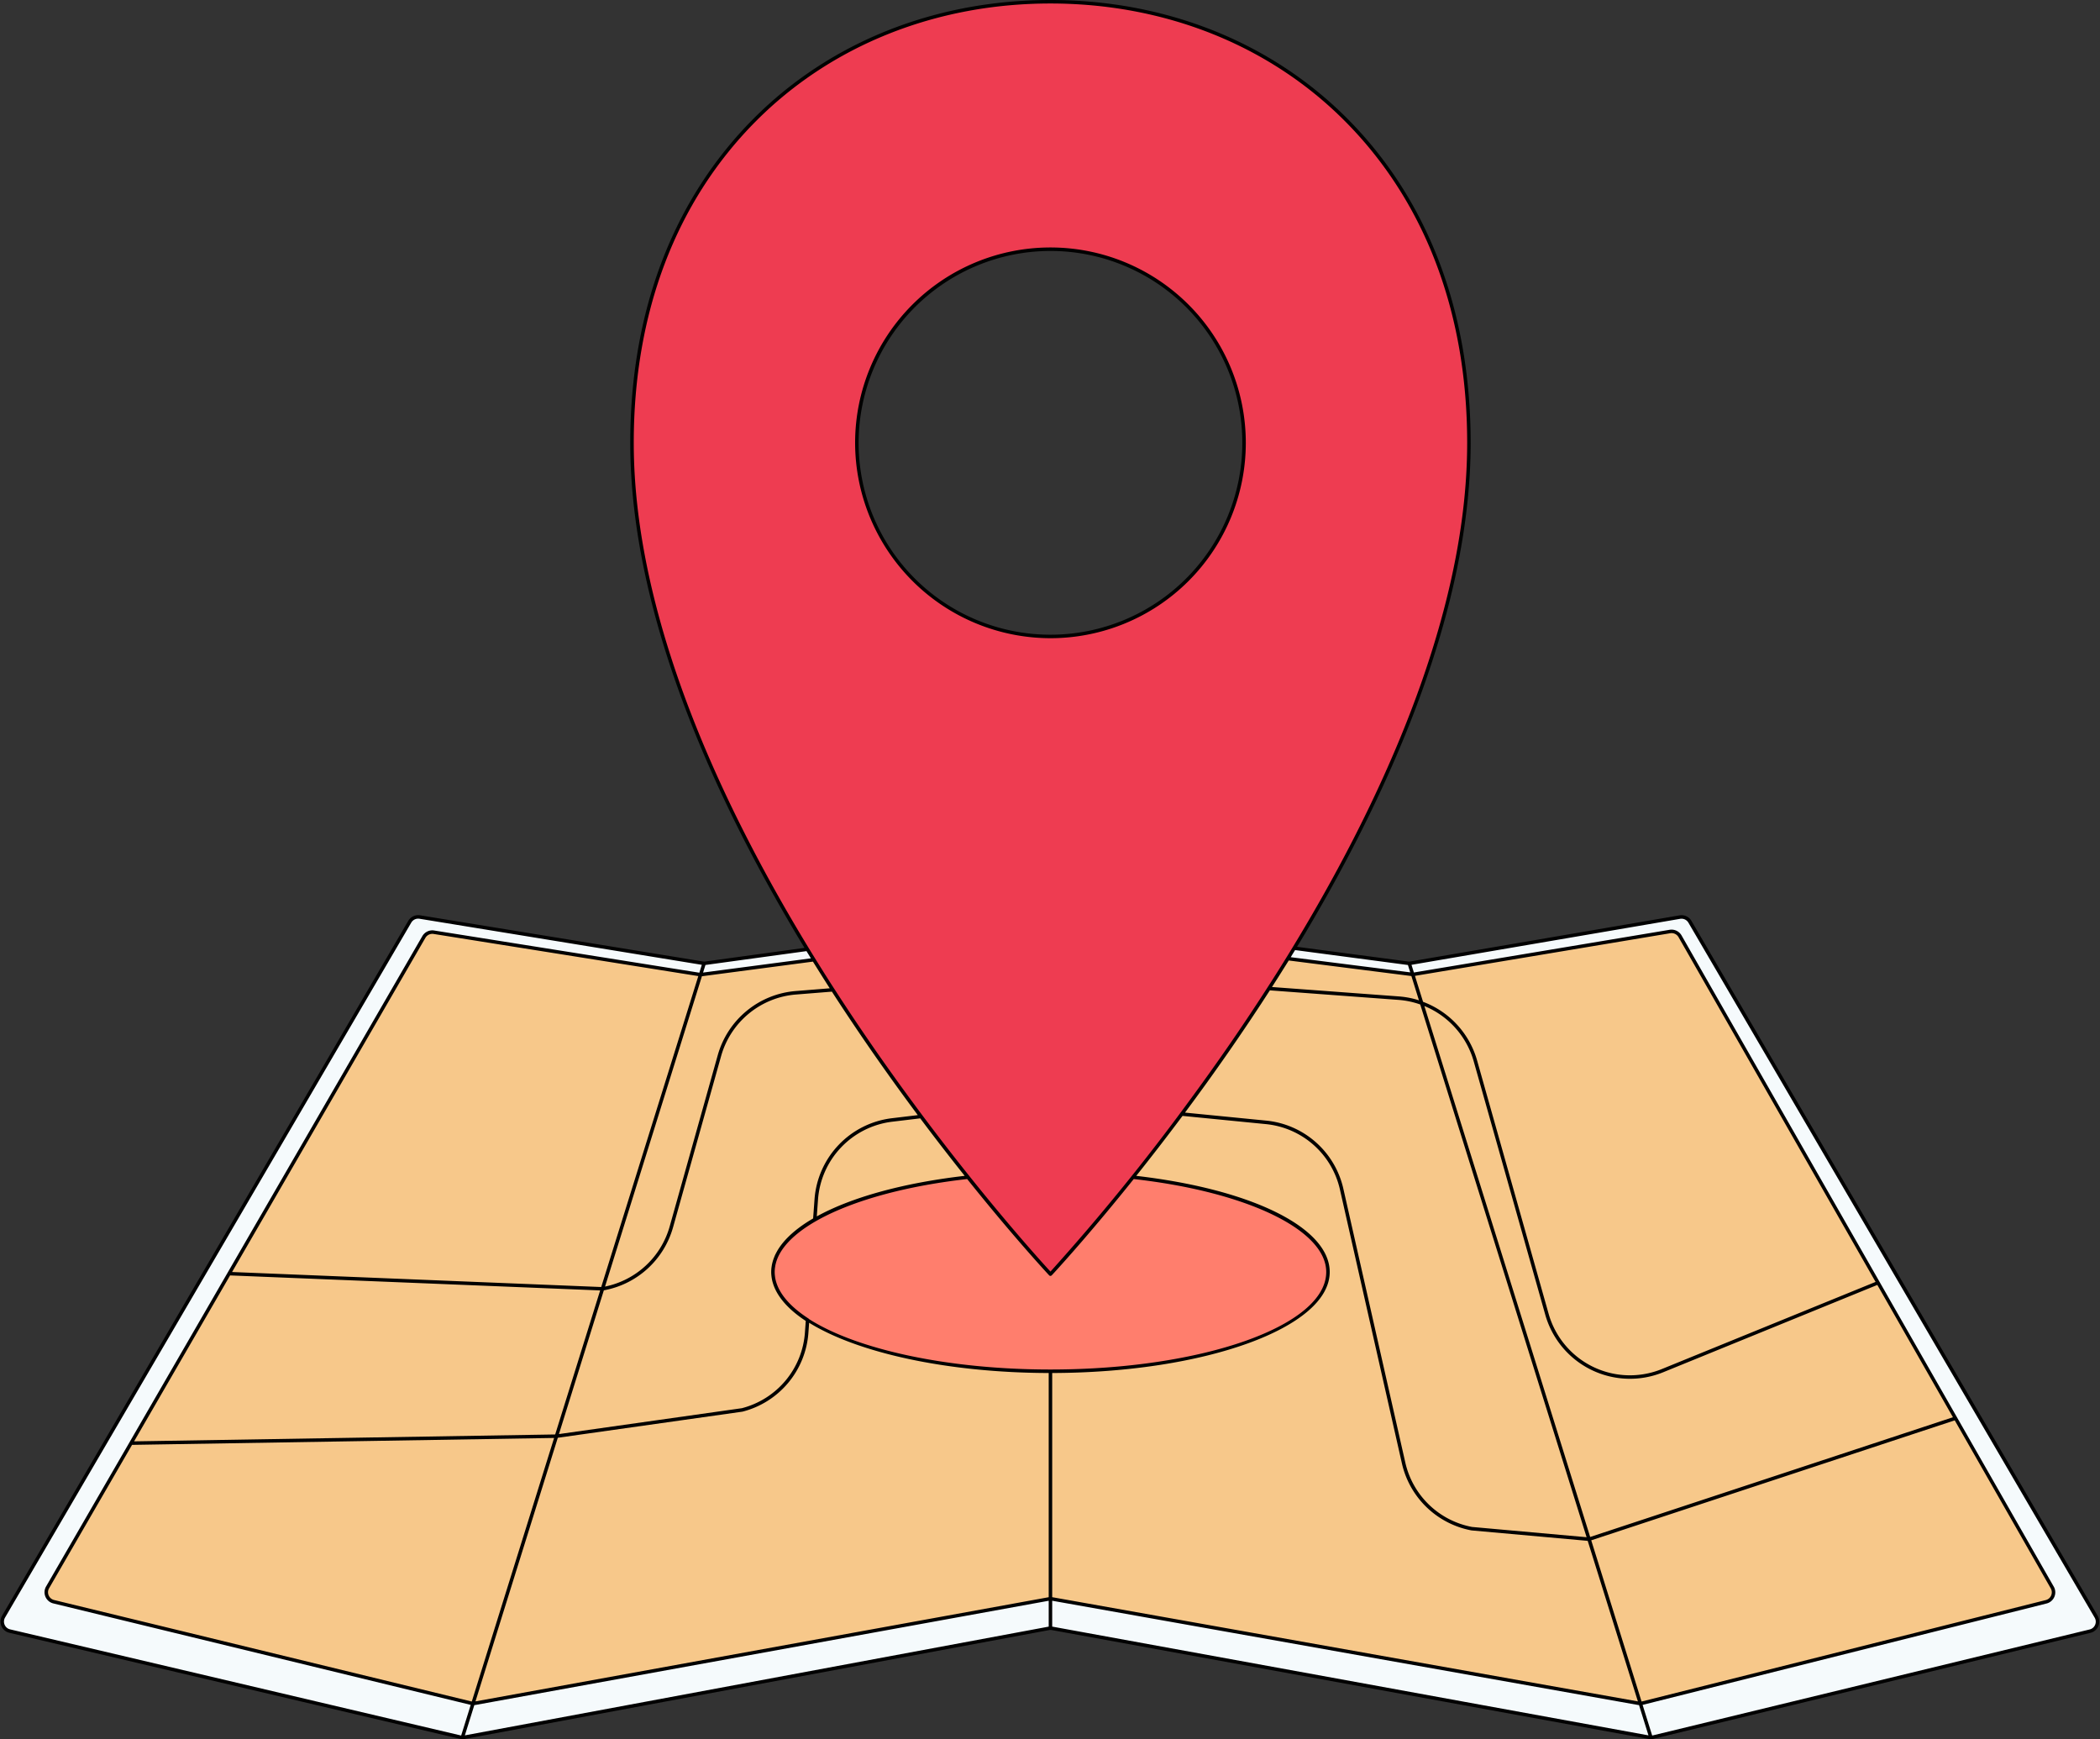 <?xml version="1.0" encoding="UTF-8"?><svg xmlns="http://www.w3.org/2000/svg" xmlns:xlink="http://www.w3.org/1999/xlink" height="373.3" preserveAspectRatio="xMidYMid meet" version="1.0" viewBox="-0.1 0.0 450.8 373.3" width="450.8" zoomAndPan="magnify"><rect x="-0.1" y="0.0" width="450.8" height="373.3" fill="#333333" stroke="none"/><g id="change1_1"><path d="M448.567,350.111l-93.82,22.748a2.087,2.087,0,0,1-.869.025l-128.1-23.366a2.082,2.082,0,0,0-.759,0L99.582,372.883a2.071,2.071,0,0,1-.862-.02L1.991,350.1A2.093,2.093,0,0,1,.664,347l87.2-149.164a2.094,2.094,0,0,1,2.144-1.009l60.727,9.908a2.092,2.092,0,0,0,.622.008l21.856-3A476.359,476.359,0,0,0,225.4,273.488a476.329,476.329,0,0,0,52.321-69.966l24.383,3.226a2.06,2.06,0,0,0,.627-.012l57.785-9.892a2.093,2.093,0,0,1,2.16,1.007l87.207,149.17A2.092,2.092,0,0,1,448.567,350.111Z" fill="#f5fafc"/></g><g id="change2_1"><path d="M439.142,343.808,352.471,365.56a2.087,2.087,0,0,1-.876.03L225.762,343.2a2.1,2.1,0,0,0-.741,0L101.864,365.59a2.1,2.1,0,0,1-.868-.026L11.433,343.8a2.093,2.093,0,0,1-1.317-3.082L90.9,201.112a2.093,2.093,0,0,1,2.14-1.019l56.958,9.065a2.138,2.138,0,0,0,.6.008l24-3.166a476.272,476.272,0,0,0,50.8,67.488,476.261,476.261,0,0,0,50.952-67.729l26.5,3.36a2.136,2.136,0,0,0,.608-.012l54.929-9.172a2.092,2.092,0,0,1,2.162,1.025l79.9,139.78A2.092,2.092,0,0,1,439.142,343.808Z" fill="#f7c88a"/></g><g id="change3_1"><path d="M225.4.375c-49.61,0-89.828,36.177-89.828,94.675,0,82.6,89.828,178.438,89.828,178.438s89.829-95.836,89.829-178.438C315.226,36.552,275.01.375,225.4.375Zm0,136.234a41.559,41.559,0,1,1,41.56-41.559A41.559,41.559,0,0,1,225.4,136.609Z" fill="#ee3c51"/></g><g id="change4_1"><path d="M284.971,273.024c0,11.766-26.671,21.3-59.573,21.3s-59.573-9.538-59.573-21.3c0-9.559,17.608-17.648,41.858-20.346,10.423,13.028,17.714,20.81,17.714,20.81s7.292-7.782,17.714-20.81C267.363,255.375,284.971,263.464,284.971,273.024Z" fill="#ff7e6d"/></g><g id="change5_1"><path d="M225.4,136.984A41.934,41.934,0,1,0,183.465,95.05,41.983,41.983,0,0,0,225.4,136.984Zm0-83.118A41.184,41.184,0,1,1,184.215,95.05,41.232,41.232,0,0,1,225.4,53.866ZM450.205,346.832,363,197.662a2.473,2.473,0,0,0-2.547-1.187l-57.785,9.892a1.75,1.75,0,0,1-.516.009l-23.816-3.15C296.8,172.769,315.6,132.545,315.6,95.05c0-28.1-9.135-52.148-26.418-69.539C272.832,9.06,250.179,0,225.4,0s-47.434,9.06-63.784,25.511C144.329,42.9,135.194,66.948,135.194,95.05c0,37.591,18.9,77.923,37.408,108.407l-21.294,2.918a1.736,1.736,0,0,1-.509-.006l-60.728-9.908a2.476,2.476,0,0,0-2.527,1.19L.34,346.814a2.469,2.469,0,0,0,1.565,3.649l96.729,22.766a2.664,2.664,0,0,0,.3.034.377.377,0,0,0,.108.059.4.4,0,0,0,.112.017.369.369,0,0,0,.173-.056,2.628,2.628,0,0,0,.33-.03l125.435-23.365a1.711,1.711,0,0,1,.622,0l128.1,23.366a2.6,2.6,0,0,0,.316.024.371.371,0,0,0,.188.061.389.389,0,0,0,.111-.017.35.35,0,0,0,.1-.057,2.271,2.271,0,0,0,.306-.041l93.819-22.748a2.47,2.47,0,0,0,1.55-3.644Zm-97.919,18.377-10.8-34.594,78.03-25.748,20.612,36.059a1.719,1.719,0,0,1-1.074,2.519L352.38,365.2C352.349,365.2,352.317,365.2,352.286,365.209Zm-251.2-.009L11.522,343.433a1.719,1.719,0,0,1-1.081-2.531l17.805-30.771,90.6-1.486-17.667,56.568C101.146,365.207,101.115,365.208,101.084,365.2Zm49.561-155.663,23.76-3.134c.195.314.391.622.586.935l.009.014c.181.289.361.579.541.867.357.569.713,1.138,1.068,1.7l.167.262c.415.655.83,1.307,1.242,1.95l-7.357.591a18.961,18.961,0,0,0-16.675,13.723l-10.338,36.831a18.2,18.2,0,0,1-13.869,12.875l20.8-66.614C150.6,209.534,150.624,209.54,150.645,209.537Zm121.848,3.036,27.641,2.048a18,18,0,0,1,4.641.983l35.713,114.347-24.6-2.205a18.128,18.128,0,0,1-14.315-13.816l-13.3-58.774a18.863,18.863,0,0,0-16.567-14.626l-17.421-1.718c.256-.345.5-.691.757-1.036q1.768-2.388,3.578-4.893.471-.653.937-1.305,1.893-2.64,3.816-5.4l.578-.831q2.024-2.921,4.064-5.962c.09-.136.183-.271.273-.406.461-.69.923-1.389,1.384-2.087l.14-.212c.271-.41.542-.815.813-1.229.4-.617.812-1.25,1.219-1.878l.269-.415.31-.477ZM419.131,304.2l-77.873,25.7L305.665,215.935a18.2,18.2,0,0,1,10.584,11.845l15.365,54.409a18.891,18.891,0,0,0,25.309,12.358L402.9,275.8ZM225.765,273.644l.021-.023.208-.225.212-.231.116-.127c1.987-2.17,8.44-9.333,16.953-19.964,24.34,2.741,41.321,10.935,41.321,19.95,0,11.54-26.556,20.929-59.2,20.929-22.3,0-41.76-4.385-51.85-10.843a.361.361,0,0,0-.084-.094c-3.521-2.273-5.808-4.758-6.759-7.3-.023-.063-.046-.125-.067-.187-.062-.176-.119-.353-.167-.53a7.762,7.762,0,0,1-.168-.775c-.015-.091-.025-.182-.036-.273a7.482,7.482,0,0,1-.067-.923,7.275,7.275,0,0,1,.047-.794c.007-.068.021-.137.03-.205.029-.2.062-.406.107-.608.014-.062.031-.123.046-.185.056-.223.119-.445.195-.666l.033-.095c2.852-7.975,18.845-14.916,40.862-17.4,8.527,10.65,14.988,17.819,16.962,19.975l.055.059.273.3.129.14.081.087,0,0,.1.108a.376.376,0,0,0,.547,0Zm-176.473.115,79.442,3.222-9.655,30.913-90.395,1.48Zm80.235,3.2a18.959,18.959,0,0,0,14.843-13.478l10.338-36.832a18.207,18.207,0,0,1,16.012-13.178l7.759-.623c.565.877,1.13,1.749,1.69,2.6.874,1.335,1.748,2.648,2.622,3.951.035.053.07.1.106.157q2.159,3.218,4.3,6.3l.361.519q2.094,3,4.155,5.868c.2.278.4.556.6.834q2.15,2.976,4.243,5.787c.121.162.237.325.358.488l-5.577.668a18.92,18.92,0,0,0-16.587,17.4l-.3,4.11c-3.629,2.114-6.253,4.465-7.7,6.963l-.006.011c-.107.185-.2.371-.3.557-.044.086-.089.172-.13.258-.074.157-.14.316-.2.475-.048.118-.095.236-.138.355-.051.141-.1.282-.142.424s-.083.284-.119.427c-.032.125-.064.251-.09.376-.035.173-.061.346-.086.518-.014.1-.032.2-.043.3a8.268,8.268,0,0,0-.046.832,8.154,8.154,0,0,0,.07,1c.009.067.016.134.027.2a8.222,8.222,0,0,0,.206.978c.01.035.022.071.032.106.834,2.891,3.237,5.694,7.085,8.216L172.692,286a18.111,18.111,0,0,1-13.551,16.26l-39.251,5.552Zm77.455-24.573c-13.413,1.553-24.433,4.671-31.744,8.706l.261-3.618a18.168,18.168,0,0,1,15.928-16.706l6.014-.722C200.8,244.531,204.013,248.664,206.982,252.384Zm-78.019,23.863-79.246-3.222,41.5-71.725a1.733,1.733,0,0,1,1.492-.858,1.69,1.69,0,0,1,.265.021l56.831,9.045Zm-9.32,32.356L159.287,303a18.866,18.866,0,0,0,14.153-16.939l.154-2.143c10.341,6.41,29.5,10.737,51.428,10.787v48.129c-.022,0-.045,0-.068.006L101.97,365.189Zm106.129-13.9c32.883-.074,59.574-9.767,59.574-21.676,0-9.5-16.663-17.762-41.534-20.64,3.086-3.868,6.433-8.179,9.94-12.872l17.879,1.764a18.113,18.113,0,0,1,15.91,14.046l13.3,58.774a18.886,18.886,0,0,0,14.946,14.391l24.939,2.239L351.5,365.192,225.827,342.833c-.018,0-.036,0-.055-.005Zm130.867-.848a18.139,18.139,0,0,1-24.3-11.866l-15.366-54.409a18.948,18.948,0,0,0-11.589-12.55l-1.74-5.571,54.807-9.151a1.72,1.72,0,0,1,1.775.841l42.3,74ZM304.5,214.707a18.76,18.76,0,0,0-4.306-.834l-27.238-2.018c.272-.425.545-.855.818-1.285.222-.349.445-.695.667-1.046.193-.306.387-.619.581-.927l.369-.591.4-.632c.253-.405.507-.805.76-1.213l26.261,3.33c.021,0,.042,0,.063,0Zm-26.583-10.781,24.138,3.194c.026,0,.051,0,.077,0l.5,1.588-25.657-3.253.127-.207C277.366,204.809,277.64,204.372,277.912,203.926ZM162.145,26.04C178.353,9.731,200.817.75,225.4.75s47.045,8.981,63.253,25.29c17.141,17.247,26.2,41.11,26.2,69.01,0,38.072-19.5,79.01-38.256,109.582-.395.642-.789,1.286-1.185,1.922-.148.238-.3.471-.442.708q-.909,1.453-1.822,2.89c-.079.125-.159.249-.238.373q-.783,1.227-1.568,2.435-1.5,2.321-3.052,4.651-.743,1.118-1.486,2.22-1.411,2.1-2.861,4.2-.977,1.415-1.947,2.8-1.194,1.7-2.411,3.408-1.678,2.352-3.326,4.6-.481.659-.965,1.316A461.865,461.865,0,0,1,225.4,272.937c-.182-.2-.454-.5-.808-.885l-.063-.07c-3.084-3.4-12.1-13.56-23.24-28.114l-.028-.037q-.974-1.27-1.966-2.585l-.04-.053q-.984-1.3-1.987-2.649l-.067-.09c-.375-.5-.756-1.022-1.134-1.535q-.77-1.041-1.532-2.084c-.469-.642-.938-1.282-1.411-1.937l-.134-.184c-.46-.636-.923-1.285-1.386-1.933q-1.314-1.836-2.606-3.675c-.037-.052-.073-.1-.109-.154l-.214-.305c-.493-.7-.989-1.421-1.484-2.137q-1.566-2.267-3.095-4.53-.642-.951-1.284-1.916-1.679-2.518-3.306-5.03c-.443-.684-.886-1.369-1.329-2.061q-.243-.383-.488-.764-.821-1.29-1.638-2.6-.184-.292-.367-.586l-.215-.344c-.4-.637-.792-1.28-1.187-1.923-18.78-30.586-38.335-71.586-38.335-109.71C135.944,67.15,145,43.287,162.145,26.04ZM173.977,205.7l-23.15,3.053.512-1.639c.024,0,.048,0,.071,0l21.613-2.963c.226.37.454.732.681,1.1C173.8,205.405,173.886,205.556,173.977,205.7ZM2.077,349.732a1.718,1.718,0,0,1-1.09-2.539l87.2-149.163a1.728,1.728,0,0,1,1.487-.85,1.663,1.663,0,0,1,.272.022l60.612,9.888-.529,1.694-56.939-9.061a2.474,2.474,0,0,0-2.524,1.2L9.791,340.527a2.468,2.468,0,0,0,1.554,3.634l89.562,21.768c.015,0,.03,0,.045.005L98.9,372.51c-.03-.006-.062,0-.092-.012Zm97.615,22.75,2.032-6.5c.069-.007.138-.007.207-.019l123.091-22.374v5.56c-.024,0-.049,0-.073.006Zm126.08-23.339v-5.558L351.53,365.96c.069.012.139.009.209.015l2.033,6.509L225.844,349.149C225.82,349.145,225.8,349.147,225.772,349.143Zm223.882-.393a1.7,1.7,0,0,1-1.175,1L354.658,372.5c-.03.008-.062.007-.092.013l-2.054-6.578c.016,0,.033,0,.05-.007l86.671-21.751a2.467,2.467,0,0,0,1.541-3.619l-79.9-139.779a2.488,2.488,0,0,0-2.549-1.21l-54.91,9.169-.514-1.646,57.675-9.873a1.72,1.72,0,0,1,1.771.827l87.208,149.17A1.7,1.7,0,0,1,449.654,348.75Z"/></g></svg>